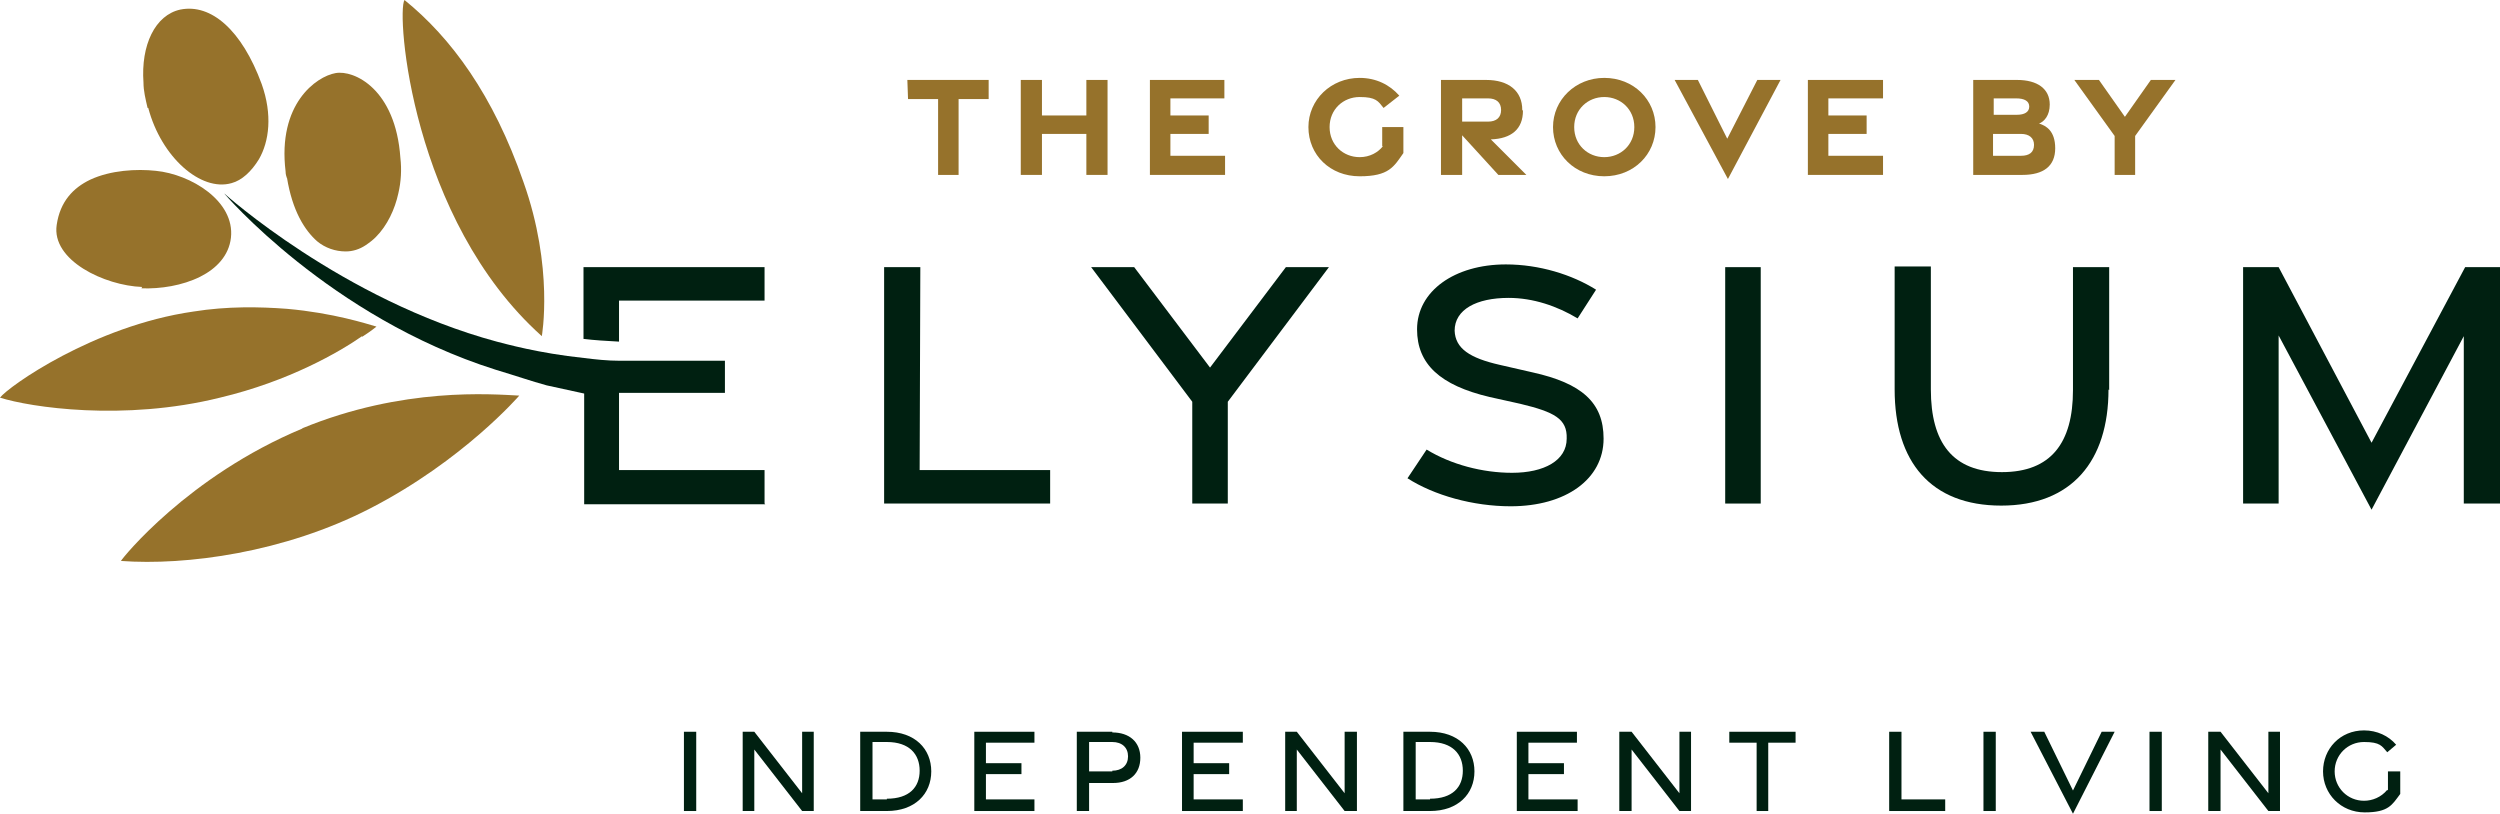 <?xml version="1.0" encoding="UTF-8"?>
<svg id="Layer_1" xmlns="http://www.w3.org/2000/svg" version="1.1" viewBox="0 0 365.9 119.1">
  <!-- Generator: Adobe Illustrator 29.4.0, SVG Export Plug-In . SVG Version: 2.1.0 Build 152)  -->
  <defs>
    <style>
      .st0 {
        fill: #96722b;
      }

      .st1 {
        fill: #002011;
      }
    </style>
  </defs>
  <g>
    <path class="st1" d="M90.6,44h21.3v-4.9h-26.5v10.5c1.6.2,3.4.3,5.2.4v-6Z"/>
    <polygon class="st1" points="134.7 39.1 129.4 39.1 129.4 73.7 153.7 73.7 153.7 68.8 134.6 68.8 134.7 39.1"/>
    <polygon class="st1" points="174.5 73.7 179.7 73.7 179.7 58.8 194.5 39.1 188.2 39.1 177.1 53.8 166 39.1 159.7 39.1 174.5 58.8 174.5 73.7"/>
    <path class="st1" d="M224.3,54.5h0s-4.8-1.1-4.8-1.1c-4.4-1-6.5-2.4-6.6-5,0-3.1,3.2-4.8,7.9-4.8,3.6,0,7.1,1.2,10.1,3l2.7-4.2c-3.5-2.2-8.3-3.7-13.2-3.7-7.5,0-13,3.9-13,9.5,0,5.1,3.4,8.2,10.6,9.9l4.5,1c5,1.2,6.9,2.2,6.8,5.1,0,3.2-3.3,5-8,5-4.3,0-8.9-1.2-12.5-3.4l-2.8,4.2c3.9,2.5,9.6,4.1,15.1,4.1,8.1,0,13.6-4,13.6-9.9,0-5.3-3.2-8.1-10.4-9.7Z"/>
    <rect class="st1" x="252.5" y="39.1" width="5.2" height="34.6"/>
    <path class="st1" d="M308.7,57.1v-18h-5.3v18c0,7.7-3.2,12-10.4,12s-10.4-4.3-10.4-12.1v-18h-5.3v18c0,10.6,5.3,17,15.6,17s15.7-6.5,15.7-17Z"/>
    <polygon class="st1" points="360.8 39.1 347.1 64.8 333.5 39.1 328.3 39.1 328.3 73.7 333.5 73.7 333.5 49.1 347.1 74.6 360.6 49.2 360.6 73.7 365.9 73.7 365.9 39.1 360.8 39.1"/>
    <path class="st1" d="M111.9,73.7v-4.9h-21.3v-11.3h15.5v-4.7h-14.4s0,0,0,0h-.8s0,0,0,0h0c0,0-.1,0-.2,0h0s0,0,0,0h0c-1.8,0-3.6-.2-5.2-.4-6.7-.7-11.6-2.1-12.8-2.4-22.6-6.1-39.9-21.7-39.9-21.7,0,0,15.4,18.1,39.7,25.8,3,.9,5.3,1.7,7.5,2.3l5.5,1.2v16.2h26.5ZM91.8,52.9h0c-.1,0-.3,0-.4,0,.1,0,.3,0,.4,0Z"/>
    <rect class="st1" x="100.1" y="107.1" width="1.8" height="11.6"/>
    <polygon class="st1" points="117.4 116.1 110.4 107.1 108.7 107.1 108.7 118.7 110.4 118.7 110.4 109.7 117.4 118.7 119.1 118.7 119.1 107.1 117.4 107.1 117.4 116.1"/>
    <path class="st1" d="M129.8,107.1h-3.9v11.6h3.9c4.1,0,6.5-2.5,6.5-5.8s-2.4-5.8-6.5-5.8ZM129.8,117h-2.1s0-8.4,0-8.4h2.1c3.3,0,4.8,1.8,4.8,4.2s-1.5,4.1-4.8,4.1Z"/>
    <polygon class="st1" points="144.3 113.3 149.5 113.3 149.5 111.7 144.3 111.7 144.3 108.7 151.4 108.7 151.4 107.1 142.6 107.1 142.6 118.7 151.4 118.7 151.4 117 144.3 117 144.3 113.3"/>
    <path class="st1" d="M162.8,107.1h-5.2v11.6h1.8v-4.1h3.5c2.5,0,4-1.4,4-3.7s-1.6-3.7-4.1-3.7ZM162.8,112.9h-3.4v-4.3h3.4c1.4,0,2.3.8,2.3,2.1s-.9,2.1-2.3,2.1Z"/>
    <polygon class="st1" points="174.7 113.3 179.9 113.3 179.9 111.7 174.7 111.7 174.7 108.7 181.9 108.7 181.9 107.1 173 107.1 173 118.7 181.9 118.7 181.9 117 174.7 117 174.7 113.3"/>
    <polygon class="st1" points="196.8 116.1 189.8 107.1 188.1 107.1 188.1 118.7 189.8 118.7 189.8 109.7 196.8 118.7 198.6 118.7 198.6 107.1 196.8 107.1 196.8 116.1"/>
    <path class="st1" d="M209.3,107.1h-3.9v11.6h3.9c4.1,0,6.5-2.5,6.5-5.8s-2.4-5.8-6.5-5.8ZM209.3,117h-2.1s0-8.4,0-8.4h2.1c3.3,0,4.8,1.8,4.8,4.2s-1.5,4.1-4.8,4.1Z"/>
    <polygon class="st1" points="223.7 113.3 228.9 113.3 228.9 111.7 223.7 111.7 223.7 108.7 230.8 108.7 230.8 107.1 222 107.1 222 118.7 230.9 118.7 230.9 117 223.7 117 223.7 113.3"/>
    <polygon class="st1" points="245.8 116.1 238.8 107.1 237 107.1 237 118.7 238.8 118.7 238.8 109.7 245.8 118.7 247.5 118.7 247.5 107.1 245.8 107.1 245.8 116.1"/>
    <polygon class="st1" points="253.1 108.7 257.1 108.7 257.1 118.7 258.8 118.7 258.8 108.7 262.8 108.7 262.8 107.1 253.1 107.1 253.1 108.7"/>
    <polygon class="st1" points="278.3 107.1 276.5 107.1 276.5 118.7 284.7 118.7 284.7 117 278.3 117 278.3 107.1"/>
    <rect class="st1" x="290.3" y="107.1" width="1.8" height="11.6"/>
    <polygon class="st1" points="303.4 115.7 299.2 107.1 297.2 107.1 303.4 119.1 309.5 107.1 307.6 107.1 303.4 115.7"/>
    <rect class="st1" x="314.6" y="107.1" width="1.8" height="11.6"/>
    <polygon class="st1" points="332 116.1 325 107.1 323.2 107.1 323.2 118.7 325 118.7 325 109.7 332 118.7 333.7 118.7 333.7 107.1 332 107.1 332 116.1"/>
    <path class="st1" d="M349.4,115.6c-.9,1.1-2.2,1.6-3.4,1.6-2.4,0-4.3-1.9-4.3-4.3s1.9-4.3,4.3-4.3,2.6.6,3.4,1.5l1.3-1.1c-1.1-1.3-2.8-2.1-4.7-2.1-3.5,0-6,2.7-6,6h0c0,3.3,2.6,6,6.1,6s4-1.1,5.2-2.7v-3.3h-1.8v2.8Z"/>
  </g>
  <g>
    <path class="st0" d="M20.7,42.2c2.8.1,6-.4,8.6-1.7,2.4-1.2,4.2-3.1,4.5-5.7.6-5.4-5.9-9.3-11-9.8-2.8-.3-6.6-.1-9.6,1.3-2.5,1.2-4.4,3.2-4.9,6.6-.8,5.2,7,8.9,12.5,9.1Z"/>
    <path class="st0" d="M21.7,15.8h0c1.9,7.2,7.7,12.3,12.2,11,1.5-.4,2.9-1.7,4-3.5,1.5-2.6,2-6.5.4-11C35.4,4.4,30.9.5,26.4,1.4c-3.7.8-5.8,5.2-5.4,10.7,0,1.2.3,2.4.6,3.7Z"/>
    <path class="st0" d="M42,26h0c.8,4.9,2.6,7.7,4.4,9.3,1.2,1,2.7,1.5,4.2,1.5,1,0,2-.3,2.9-.9.6-.4,1.1-.8,1.5-1.2,1.7-1.7,2.8-4.1,3.3-6.4.4-1.7.5-3.5.3-5.2-.7-10.1-6.8-12.9-9.5-12.4-2.8.5-8.5,4.5-7.3,14.4,0,.4.1.7.2,1Z"/>
    <path class="st0" d="M53,49.3c1.4-.9,2.1-1.5,2.1-1.5-1.4-.4-6.3-2-13.1-2.6-4-.3-8.7-.4-13.7.4C13.7,47.7,1.2,56.6,0,58.2c4.4,1.4,18.1,3.5,32.2,0,10.1-2.4,17.5-6.7,20.8-9Z"/>
    <path class="st0" d="M59.2,0c-1.2,1.9,1,32.1,20.1,49.2,0,0,1.8-10-2.7-22.6C72.2,13.9,66,5.5,59.2,0Z"/>
    <path class="st0" d="M44.3,62.7h0c-16.8,7-26.4,19-26.6,19.4,9.5.7,23.9-1.2,36.5-7.7,13.6-7,21.8-16.5,21.8-16.5-4-.2-17-1.3-31.8,4.8Z"/>
    <polygon class="st0" points="132.9 14.5 137.3 14.5 137.3 14.5 137.3 25.6 140.3 25.6 140.3 14.5 144.7 14.5 144.7 11.7 132.8 11.7 132.9 14.5"/>
    <polygon class="st0" points="159 16.9 152.5 16.9 152.5 11.7 149.4 11.7 149.4 25.6 152.5 25.6 152.5 19.6 159 19.6 159 25.6 162.1 25.6 162.1 11.7 159 11.7 159 16.9"/>
    <polygon class="st0" points="171.3 19.6 176.9 19.6 176.9 16.9 171.3 16.9 171.3 14.4 179.2 14.4 179.2 11.7 168.3 11.7 168.3 25.6 179.3 25.6 179.3 22.8 171.3 22.8 171.3 19.6"/>
    <path class="st0" d="M202.4,21.4c-.7.9-1.9,1.6-3.4,1.6-2.4,0-4.4-1.8-4.4-4.4s2-4.4,4.4-4.4,2.7.6,3.5,1.6l2.3-1.8c-1.4-1.6-3.4-2.6-5.8-2.6-4.2,0-7.5,3.2-7.5,7.2h0c0,4.1,3.2,7.2,7.5,7.2s5-1.4,6.4-3.4v-3.8h-3.1v2.8Z"/>
    <path class="st0" d="M222.8,16.1c0-2.8-2-4.4-5.3-4.4h-6.6v13.9h3.1v-5.8l5.3,5.8h4.1l-5.2-5.2c3-.1,4.7-1.5,4.7-4.2ZM214,17.8v-3.4h3.8c1.2,0,1.9.6,1.9,1.7s-.7,1.7-1.9,1.7h-3.8Z"/>
    <path class="st0" d="M234.8,11.4c-4.2,0-7.5,3.2-7.5,7.2s3.2,7.2,7.5,7.2,7.5-3.2,7.5-7.2-3.2-7.2-7.5-7.2ZM234.8,23c-2.4,0-4.4-1.8-4.4-4.4s2-4.4,4.4-4.4,4.4,1.8,4.4,4.4-2,4.4-4.4,4.4Z"/>
    <polygon class="st0" points="252.8 20.3 248.5 11.7 245.1 11.7 252.9 26.2 260.6 11.7 257.2 11.7 252.8 20.3"/>
    <polygon class="st0" points="267.6 19.6 273.2 19.6 273.2 16.9 267.6 16.9 267.6 14.4 275.6 14.4 275.6 11.7 264.6 11.7 264.6 25.6 275.6 25.6 275.6 22.8 267.6 22.8 267.6 19.6"/>
    <path class="st0" d="M298.4,18.1c.8-.3,1.6-1.2,1.6-2.8,0-2.3-1.8-3.6-4.8-3.6h-6.4v13.9h7.2c3.1,0,4.8-1.3,4.8-3.9s-1.4-3.3-2.3-3.6ZM291.7,14.4h3.4c1.2,0,1.9.4,1.9,1.2s-.7,1.2-1.8,1.2h-3.4v-2.4ZM295.8,22.8h-4.1v-3.2h4.1c1.2,0,1.9.6,1.9,1.6,0,1.1-.7,1.6-1.9,1.6Z"/>
    <polygon class="st0" points="314.8 11.7 311 17.1 307.2 11.7 303.6 11.7 309.5 19.9 309.5 25.6 312.5 25.6 312.5 19.9 318.4 11.7 314.8 11.7"/>
  </g>
</svg>